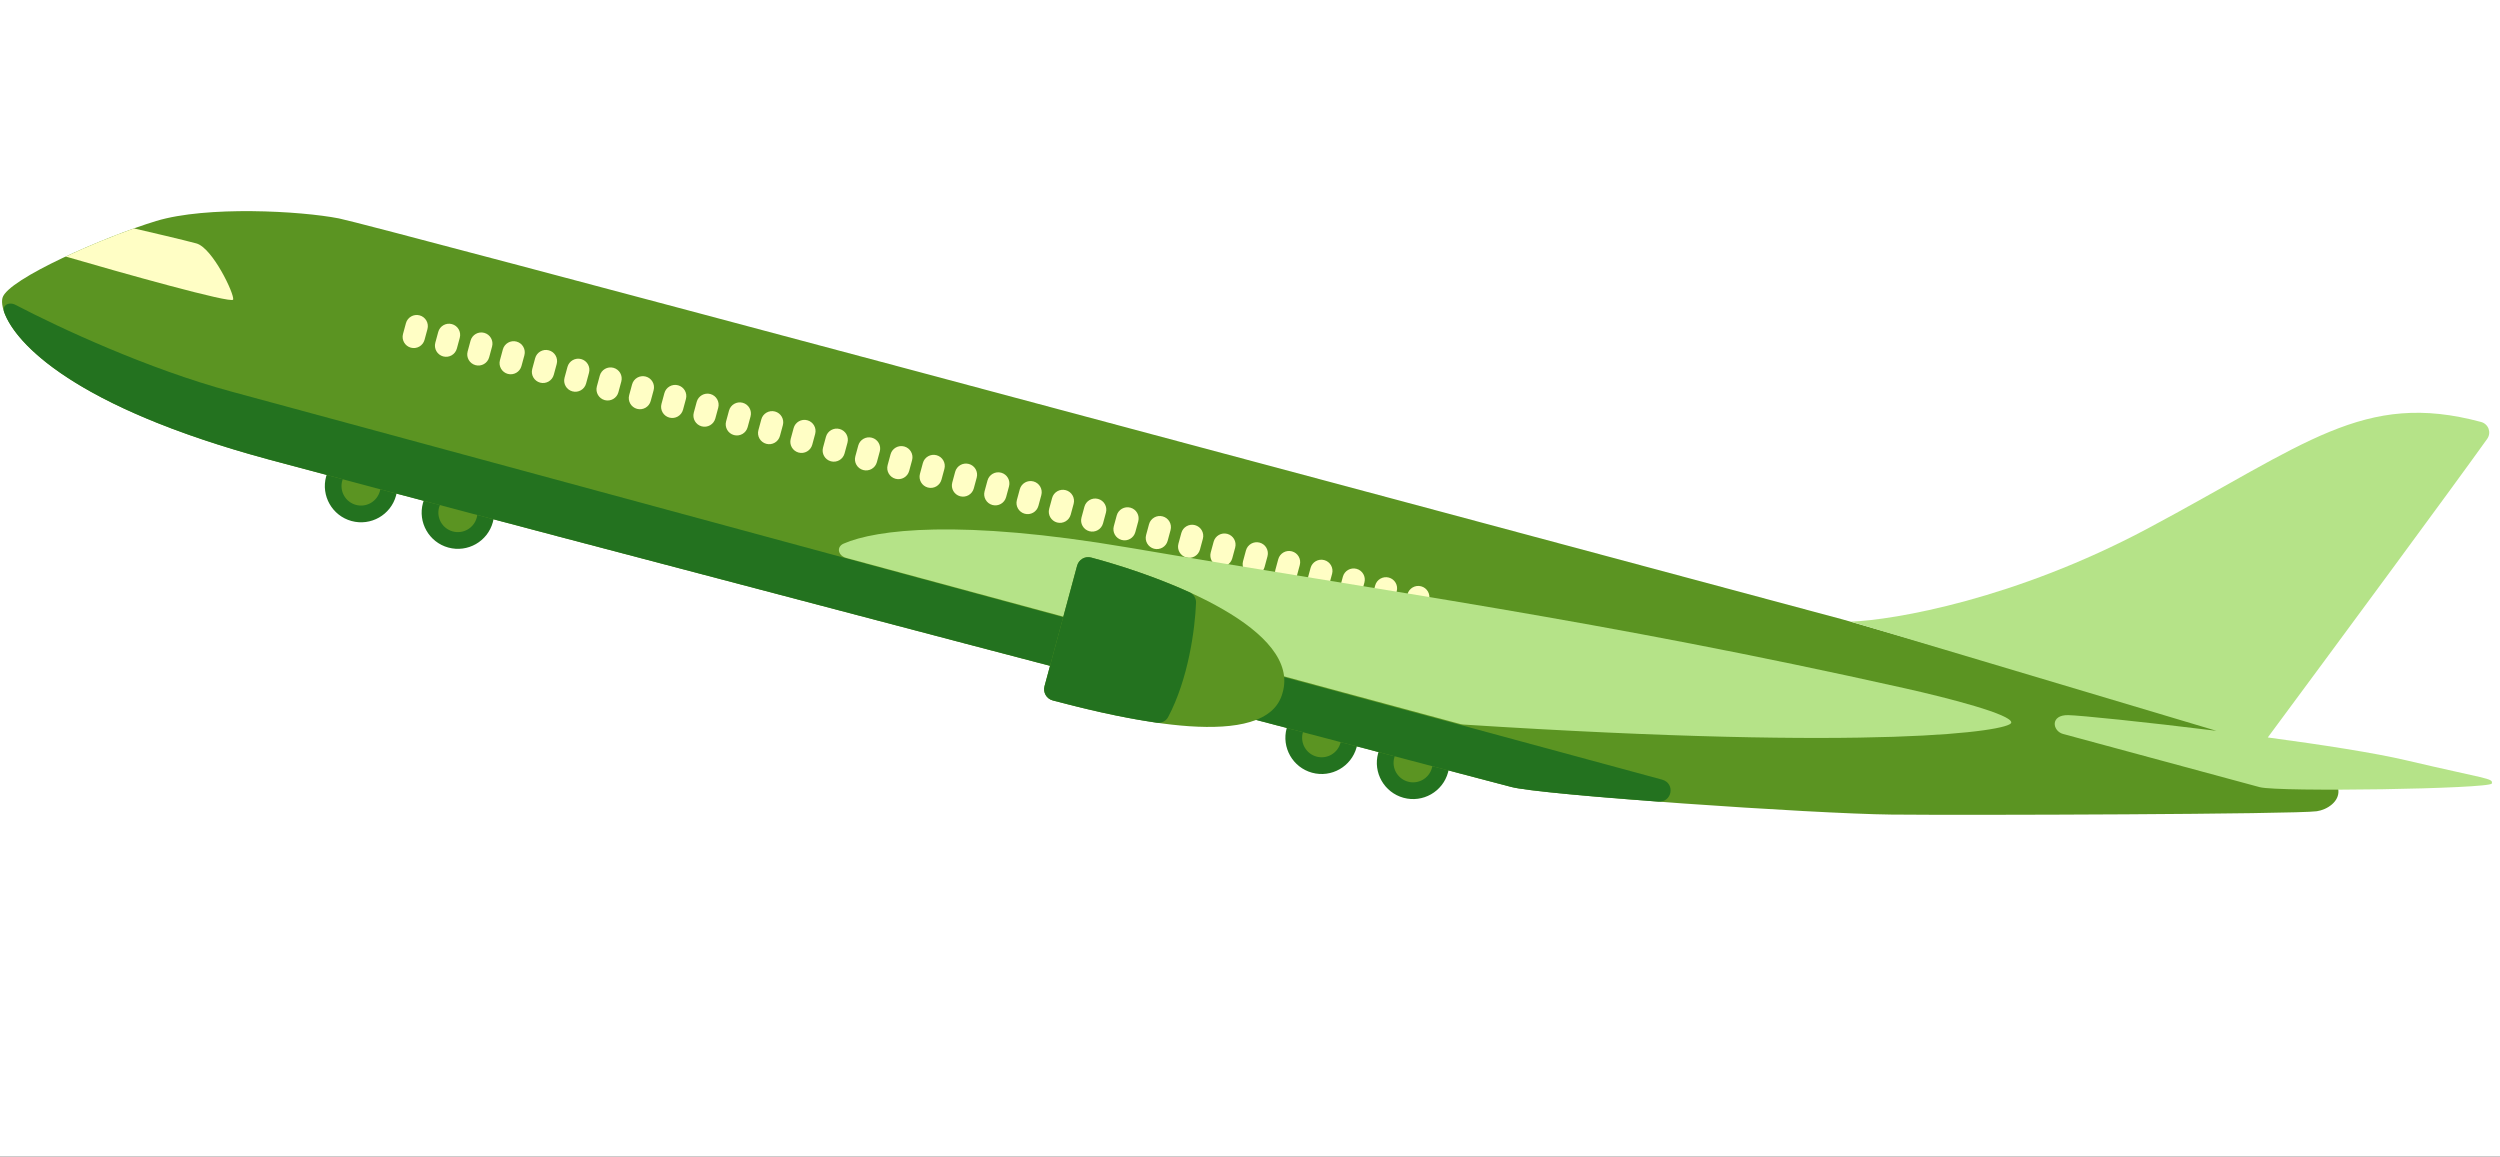 <svg width="428" height="198" viewBox="0 0 428 198" fill="none" xmlns="http://www.w3.org/2000/svg">
<rect x="0" y="0" width="428" height="198" fill="#333333" stroke="none"/>
<g clip-path="url(#clip0_160_2645)">
<rect width="428" height="198" fill="white"/>
<circle cx="6.208" cy="6.208" r="6.208" transform="matrix(-0.964 -0.264 -0.264 0.964 69.441 78.867)" fill="#23721F"/>
<circle cx="6.208" cy="6.208" r="6.208" transform="matrix(-0.964 -0.264 -0.264 0.964 86.016 83.411)" fill="#23721F"/>
<circle cx="6.208" cy="6.208" r="6.208" transform="matrix(-0.964 -0.264 -0.264 0.964 233.887 121.959)" fill="#23721F"/>
<circle cx="6.208" cy="6.208" r="6.208" transform="matrix(-0.964 -0.264 -0.264 0.964 249.543 126.25)" fill="#23721F"/>
<circle cx="3.343" cy="3.343" r="3.343" transform="matrix(-0.964 -0.264 -0.264 0.964 65.914 80.872)" fill="#5B9422"/>
<circle cx="3.343" cy="3.343" r="3.343" transform="matrix(-0.964 -0.264 -0.264 0.964 82.496 85.416)" fill="#5B9422"/>
<circle cx="3.343" cy="3.343" r="3.343" transform="matrix(-0.964 -0.264 -0.264 0.964 230.371 123.965)" fill="#5B9422"/>
<circle cx="3.343" cy="3.343" r="3.343" transform="matrix(-0.964 -0.264 -0.264 0.964 246.027 128.256)" fill="#5B9422"/>
<path d="M58.025 37.392C63.287 38.42 231.852 83.593 315.477 106.051C335.367 111.762 378.141 124.19 390.11 128.22C405.072 133.257 400.224 138.376 396.624 138.886C393.023 139.396 337.072 139.594 323.754 139.454C310.435 139.314 263.816 136.101 258.746 134.729C253.676 133.358 85.982 89.476 45.881 78.627C5.779 67.779 -0.447 54.222 0.426 50.996C1.299 47.769 18.12 40.448 26.742 37.834C35.364 35.219 51.447 36.108 58.025 37.392Z" fill="#5B9422"/>
<path d="M33.613 41.672C31.401 41.073 25.57 39.709 22.931 39.102C19.301 40.399 15.059 42.131 11.24 43.918C20.715 46.683 39.715 52.029 39.915 51.291C40.164 50.37 36.379 42.42 33.613 41.672Z" fill="#FFFEC5"/>
<path d="M45.875 78.627C12.611 69.628 2.655 58.766 0.726 53.482C0.281 52.264 1.513 51.596 2.662 52.196C10.247 56.158 25.342 63.179 39.61 67.039C54.331 71.021 198.892 110.236 284.543 133.472C286.865 134.102 286.268 137.42 283.869 137.241C271.638 136.329 261.014 135.344 258.74 134.729C253.67 133.357 85.976 89.476 45.875 78.627Z" fill="#23721F"/>
<path d="M367.667 90.49C345.009 102.564 324.353 106.144 316.857 106.425L379.453 125.116C367.149 123.591 356.061 122.468 354.079 122.43C350.93 122.37 351.363 125.158 353.206 125.657L386.855 134.76C390.081 135.633 426.348 135.056 426.598 134.134C426.847 133.212 425.8 133.423 411.848 130.144C406.572 128.903 397.59 127.509 388.246 126.251C399.421 111.159 419.749 83.626 425.798 75.148C426.571 74.065 426.037 72.584 424.752 72.239C404.652 66.832 394.86 75.998 367.667 90.49Z" fill="#B5E388"/>
<path d="M73.182 56.333C73.457 55.315 72.855 54.266 71.837 53.99C70.818 53.715 69.77 54.317 69.494 55.335L68.995 57.179C68.72 58.197 69.322 59.246 70.34 59.522C71.359 59.797 72.407 59.195 72.683 58.177L73.182 56.333Z" fill="#FFFEC5"/>
<path d="M95.306 62.318C95.582 61.3 94.98 60.251 93.962 59.976C92.943 59.7 91.894 60.303 91.619 61.321L91.12 63.164C90.845 64.183 91.447 65.231 92.465 65.507C93.484 65.782 94.532 65.18 94.808 64.162L95.306 62.318Z" fill="#FFFEC5"/>
<path d="M117.431 68.304C117.707 67.285 117.105 66.237 116.086 65.961C115.068 65.686 114.019 66.288 113.744 67.306L113.245 69.15C112.97 70.168 113.572 71.217 114.59 71.492C115.608 71.768 116.657 71.166 116.933 70.147L117.431 68.304Z" fill="#FFFEC5"/>
<path d="M139.556 74.289C139.832 73.271 139.23 72.222 138.211 71.947C137.193 71.671 136.144 72.273 135.869 73.291L135.37 75.135C135.095 76.153 135.697 77.202 136.715 77.478C137.733 77.753 138.782 77.151 139.058 76.133L139.556 74.289Z" fill="#FFFEC5"/>
<path d="M161.681 80.275C161.957 79.256 161.355 78.207 160.336 77.932C159.318 77.656 158.269 78.259 157.994 79.277L157.495 81.121C157.219 82.139 157.822 83.188 158.84 83.463C159.858 83.739 160.907 83.136 161.182 82.118L161.681 80.275Z" fill="#FFFEC5"/>
<path d="M183.806 86.26C184.082 85.242 183.479 84.193 182.461 83.917C181.443 83.642 180.394 84.244 180.119 85.262L179.62 87.106C179.344 88.124 179.947 89.173 180.965 89.449C181.983 89.724 183.032 89.122 183.307 88.104L183.806 86.26Z" fill="#FFFEC5"/>
<path d="M205.931 92.245C206.207 91.227 205.604 90.178 204.586 89.903C203.568 89.627 202.519 90.229 202.244 91.248L201.745 93.091C201.469 94.11 202.071 95.159 203.09 95.434C204.108 95.709 205.157 95.107 205.432 94.089L205.931 92.245Z" fill="#FFFEC5"/>
<path d="M228.056 98.231C228.331 97.212 227.729 96.164 226.711 95.888C225.693 95.613 224.644 96.215 224.368 97.233L223.87 99.077C223.594 100.095 224.196 101.144 225.215 101.419C226.233 101.695 227.282 101.093 227.557 100.074L228.056 98.231Z" fill="#FFFEC5"/>
<path d="M78.713 57.829C78.988 56.811 78.386 55.762 77.368 55.487C76.35 55.211 75.301 55.813 75.025 56.832L74.526 58.675C74.251 59.694 74.853 60.742 75.871 61.018C76.89 61.293 77.939 60.691 78.214 59.673L78.713 57.829Z" fill="#FFFEC5"/>
<path d="M100.838 63.815C101.113 62.796 100.511 61.748 99.493 61.472C98.475 61.197 97.426 61.799 97.15 62.817L96.651 64.661C96.376 65.679 96.978 66.728 97.996 67.003C99.015 67.279 100.063 66.677 100.339 65.658L100.838 63.815Z" fill="#FFFEC5"/>
<path d="M122.963 69.8C123.238 68.782 122.636 67.733 121.618 67.457C120.599 67.182 119.551 67.784 119.275 68.802L118.776 70.646C118.501 71.665 119.103 72.713 120.121 72.989C121.14 73.264 122.188 72.662 122.464 71.644L122.963 69.8Z" fill="#FFFEC5"/>
<path d="M145.088 75.785C145.363 74.767 144.761 73.718 143.743 73.443C142.724 73.167 141.676 73.77 141.4 74.788L140.901 76.632C140.626 77.65 141.228 78.699 142.246 78.974C143.265 79.25 144.313 78.647 144.589 77.629L145.088 75.785Z" fill="#FFFEC5"/>
<path d="M167.212 81.771C167.488 80.753 166.886 79.704 165.868 79.428C164.849 79.153 163.8 79.755 163.525 80.773L163.026 82.617C162.751 83.635 163.353 84.684 164.371 84.96C165.389 85.235 166.438 84.633 166.714 83.615L167.212 81.771Z" fill="#FFFEC5"/>
<path d="M189.337 87.756C189.613 86.738 189.011 85.689 187.992 85.414C186.974 85.138 185.925 85.74 185.65 86.759L185.151 88.602C184.876 89.621 185.478 90.669 186.496 90.945C187.514 91.22 188.563 90.618 188.839 89.6L189.337 87.756Z" fill="#FFFEC5"/>
<path d="M211.462 93.742C211.738 92.723 211.136 91.675 210.117 91.399C209.099 91.124 208.05 91.726 207.775 92.744L207.276 94.588C207.001 95.606 207.603 96.655 208.621 96.93C209.639 97.206 210.688 96.604 210.964 95.585L211.462 93.742Z" fill="#FFFEC5"/>
<path d="M233.587 99.727C233.863 98.709 233.261 97.66 232.242 97.385C231.224 97.109 230.175 97.711 229.9 98.73L229.401 100.573C229.125 101.591 229.728 102.64 230.746 102.916C231.764 103.191 232.813 102.589 233.088 101.571L233.587 99.727Z" fill="#FFFEC5"/>
<path d="M84.244 59.326C84.519 58.307 83.917 57.258 82.899 56.983C81.881 56.708 80.832 57.31 80.557 58.328L80.058 60.172C79.782 61.19 80.384 62.239 81.403 62.514C82.421 62.79 83.47 62.188 83.745 61.169L84.244 59.326Z" fill="#FFFEC5"/>
<path d="M106.369 65.311C106.644 64.293 106.042 63.244 105.024 62.968C104.006 62.693 102.957 63.295 102.681 64.313L102.183 66.157C101.907 67.175 102.509 68.224 103.528 68.5C104.546 68.775 105.595 68.173 105.87 67.155L106.369 65.311Z" fill="#FFFEC5"/>
<path d="M128.494 71.296C128.769 70.278 128.167 69.229 127.149 68.954C126.131 68.678 125.082 69.281 124.806 70.299L124.308 72.143C124.032 73.161 124.634 74.21 125.653 74.485C126.671 74.761 127.72 74.158 127.995 73.14L128.494 71.296Z" fill="#FFFEC5"/>
<path d="M150.619 77.282C150.894 76.263 150.292 75.215 149.274 74.939C148.256 74.664 147.207 75.266 146.931 76.284L146.433 78.128C146.157 79.146 146.759 80.195 147.777 80.471C148.796 80.746 149.845 80.144 150.12 79.126L150.619 77.282Z" fill="#FFFEC5"/>
<path d="M172.744 83.267C173.019 82.249 172.417 81.2 171.399 80.925C170.38 80.649 169.332 81.251 169.056 82.27L168.557 84.113C168.282 85.132 168.884 86.18 169.902 86.456C170.921 86.731 171.969 86.129 172.245 85.111L172.744 83.267Z" fill="#FFFEC5"/>
<path d="M194.869 89.253C195.144 88.234 194.542 87.186 193.524 86.91C192.505 86.635 191.457 87.237 191.181 88.255L190.682 90.099C190.407 91.117 191.009 92.166 192.027 92.441C193.046 92.717 194.094 92.115 194.37 91.096L194.869 89.253Z" fill="#FFFEC5"/>
<path d="M216.994 95.238C217.269 94.22 216.667 93.171 215.649 92.895C214.63 92.62 213.581 93.222 213.306 94.24L212.807 96.084C212.532 97.102 213.134 98.151 214.152 98.427C215.17 98.702 216.219 98.1 216.495 97.082L216.994 95.238Z" fill="#FFFEC5"/>
<path d="M239.118 101.223C239.394 100.205 238.792 99.156 237.773 98.881C236.755 98.605 235.706 99.207 235.431 100.226L234.932 102.07C234.657 103.088 235.259 104.137 236.277 104.412C237.295 104.688 238.344 104.085 238.62 103.067L239.118 101.223Z" fill="#FFFEC5"/>
<path d="M89.775 60.822C90.051 59.804 89.449 58.755 88.43 58.479C87.412 58.204 86.363 58.806 86.088 59.824L85.589 61.668C85.314 62.686 85.916 63.735 86.934 64.011C87.952 64.286 89.001 63.684 89.276 62.666L89.775 60.822Z" fill="#FFFEC5"/>
<path d="M111.9 66.807C112.176 65.789 111.573 64.74 110.555 64.465C109.537 64.189 108.488 64.791 108.213 65.81L107.714 67.653C107.438 68.672 108.041 69.721 109.059 69.996C110.077 70.272 111.126 69.669 111.401 68.651L111.9 66.807Z" fill="#FFFEC5"/>
<path d="M134.025 72.793C134.301 71.775 133.698 70.726 132.68 70.45C131.662 70.175 130.613 70.777 130.338 71.795L129.839 73.639C129.563 74.657 130.166 75.706 131.184 75.981C132.202 76.257 133.251 75.655 133.526 74.636L134.025 72.793Z" fill="#FFFEC5"/>
<path d="M156.15 78.778C156.425 77.76 155.823 76.711 154.805 76.436C153.787 76.16 152.738 76.762 152.463 77.781L151.964 79.624C151.688 80.643 152.29 81.691 153.309 81.967C154.327 82.242 155.376 81.64 155.651 80.622L156.15 78.778Z" fill="#FFFEC5"/>
<path d="M178.275 84.763C178.55 83.745 177.948 82.697 176.93 82.421C175.912 82.145 174.863 82.748 174.587 83.766L174.089 85.61C173.813 86.628 174.415 87.677 175.434 87.952C176.452 88.228 177.501 87.626 177.776 86.607L178.275 84.763Z" fill="#FFFEC5"/>
<path d="M200.4 90.749C200.675 89.731 200.073 88.682 199.055 88.406C198.037 88.131 196.988 88.733 196.712 89.751L196.214 91.595C195.938 92.613 196.54 93.662 197.559 93.938C198.577 94.213 199.626 93.611 199.901 92.593L200.4 90.749Z" fill="#FFFEC5"/>
<path d="M222.525 96.734C222.8 95.716 222.198 94.667 221.18 94.392C220.162 94.116 219.113 94.719 218.837 95.737L218.338 97.581C218.063 98.599 218.665 99.648 219.683 99.923C220.702 100.198 221.75 99.596 222.026 98.578L222.525 96.734Z" fill="#FFFEC5"/>
<path d="M244.65 102.72C244.925 101.701 244.323 100.653 243.305 100.377C242.286 100.102 241.238 100.704 240.962 101.722L240.463 103.566C240.188 104.584 240.79 105.633 241.808 105.908C242.827 106.184 243.875 105.582 244.151 104.563L244.65 102.72Z" fill="#FFFEC5"/>
<path d="M193.157 93.738C164.242 88.811 149.978 90.662 144.444 93.059C143.126 93.629 143.476 95.138 144.862 95.513L250.077 123.976C250.206 124.011 250.331 124.03 250.465 124.039C322.26 128.646 343.948 125.131 344.322 123.749C344.696 122.366 333.422 119.469 326.134 117.84C273.425 106.053 237.608 101.311 193.157 93.738Z" fill="#B5E388"/>
<path d="M219.552 118.685C222.853 107.88 200.171 99.012 186.795 95.451C185.745 95.171 184.686 95.802 184.402 96.85L178.823 117.473C178.534 118.54 179.158 119.631 180.225 119.913C192.895 123.268 216.829 128.751 219.552 118.685Z" fill="#5B9422"/>
<path d="M184.4 96.85L178.821 117.473C178.533 118.539 179.163 119.632 180.231 119.915C185.115 121.208 191.672 122.817 198.042 123.729C198.83 123.842 199.611 123.467 199.984 122.763C203.445 116.233 204.579 107.749 204.763 103.195C204.795 102.422 204.347 101.717 203.643 101.397C197.945 98.805 191.739 96.767 186.8 95.452C185.751 95.172 184.684 95.801 184.4 96.85Z" fill="#23721F"/>
</g>
<defs>
<clipPath id="clip0_160_2645">
<rect width="428" height="198" fill="white"/>
</clipPath>
</defs>
</svg>
